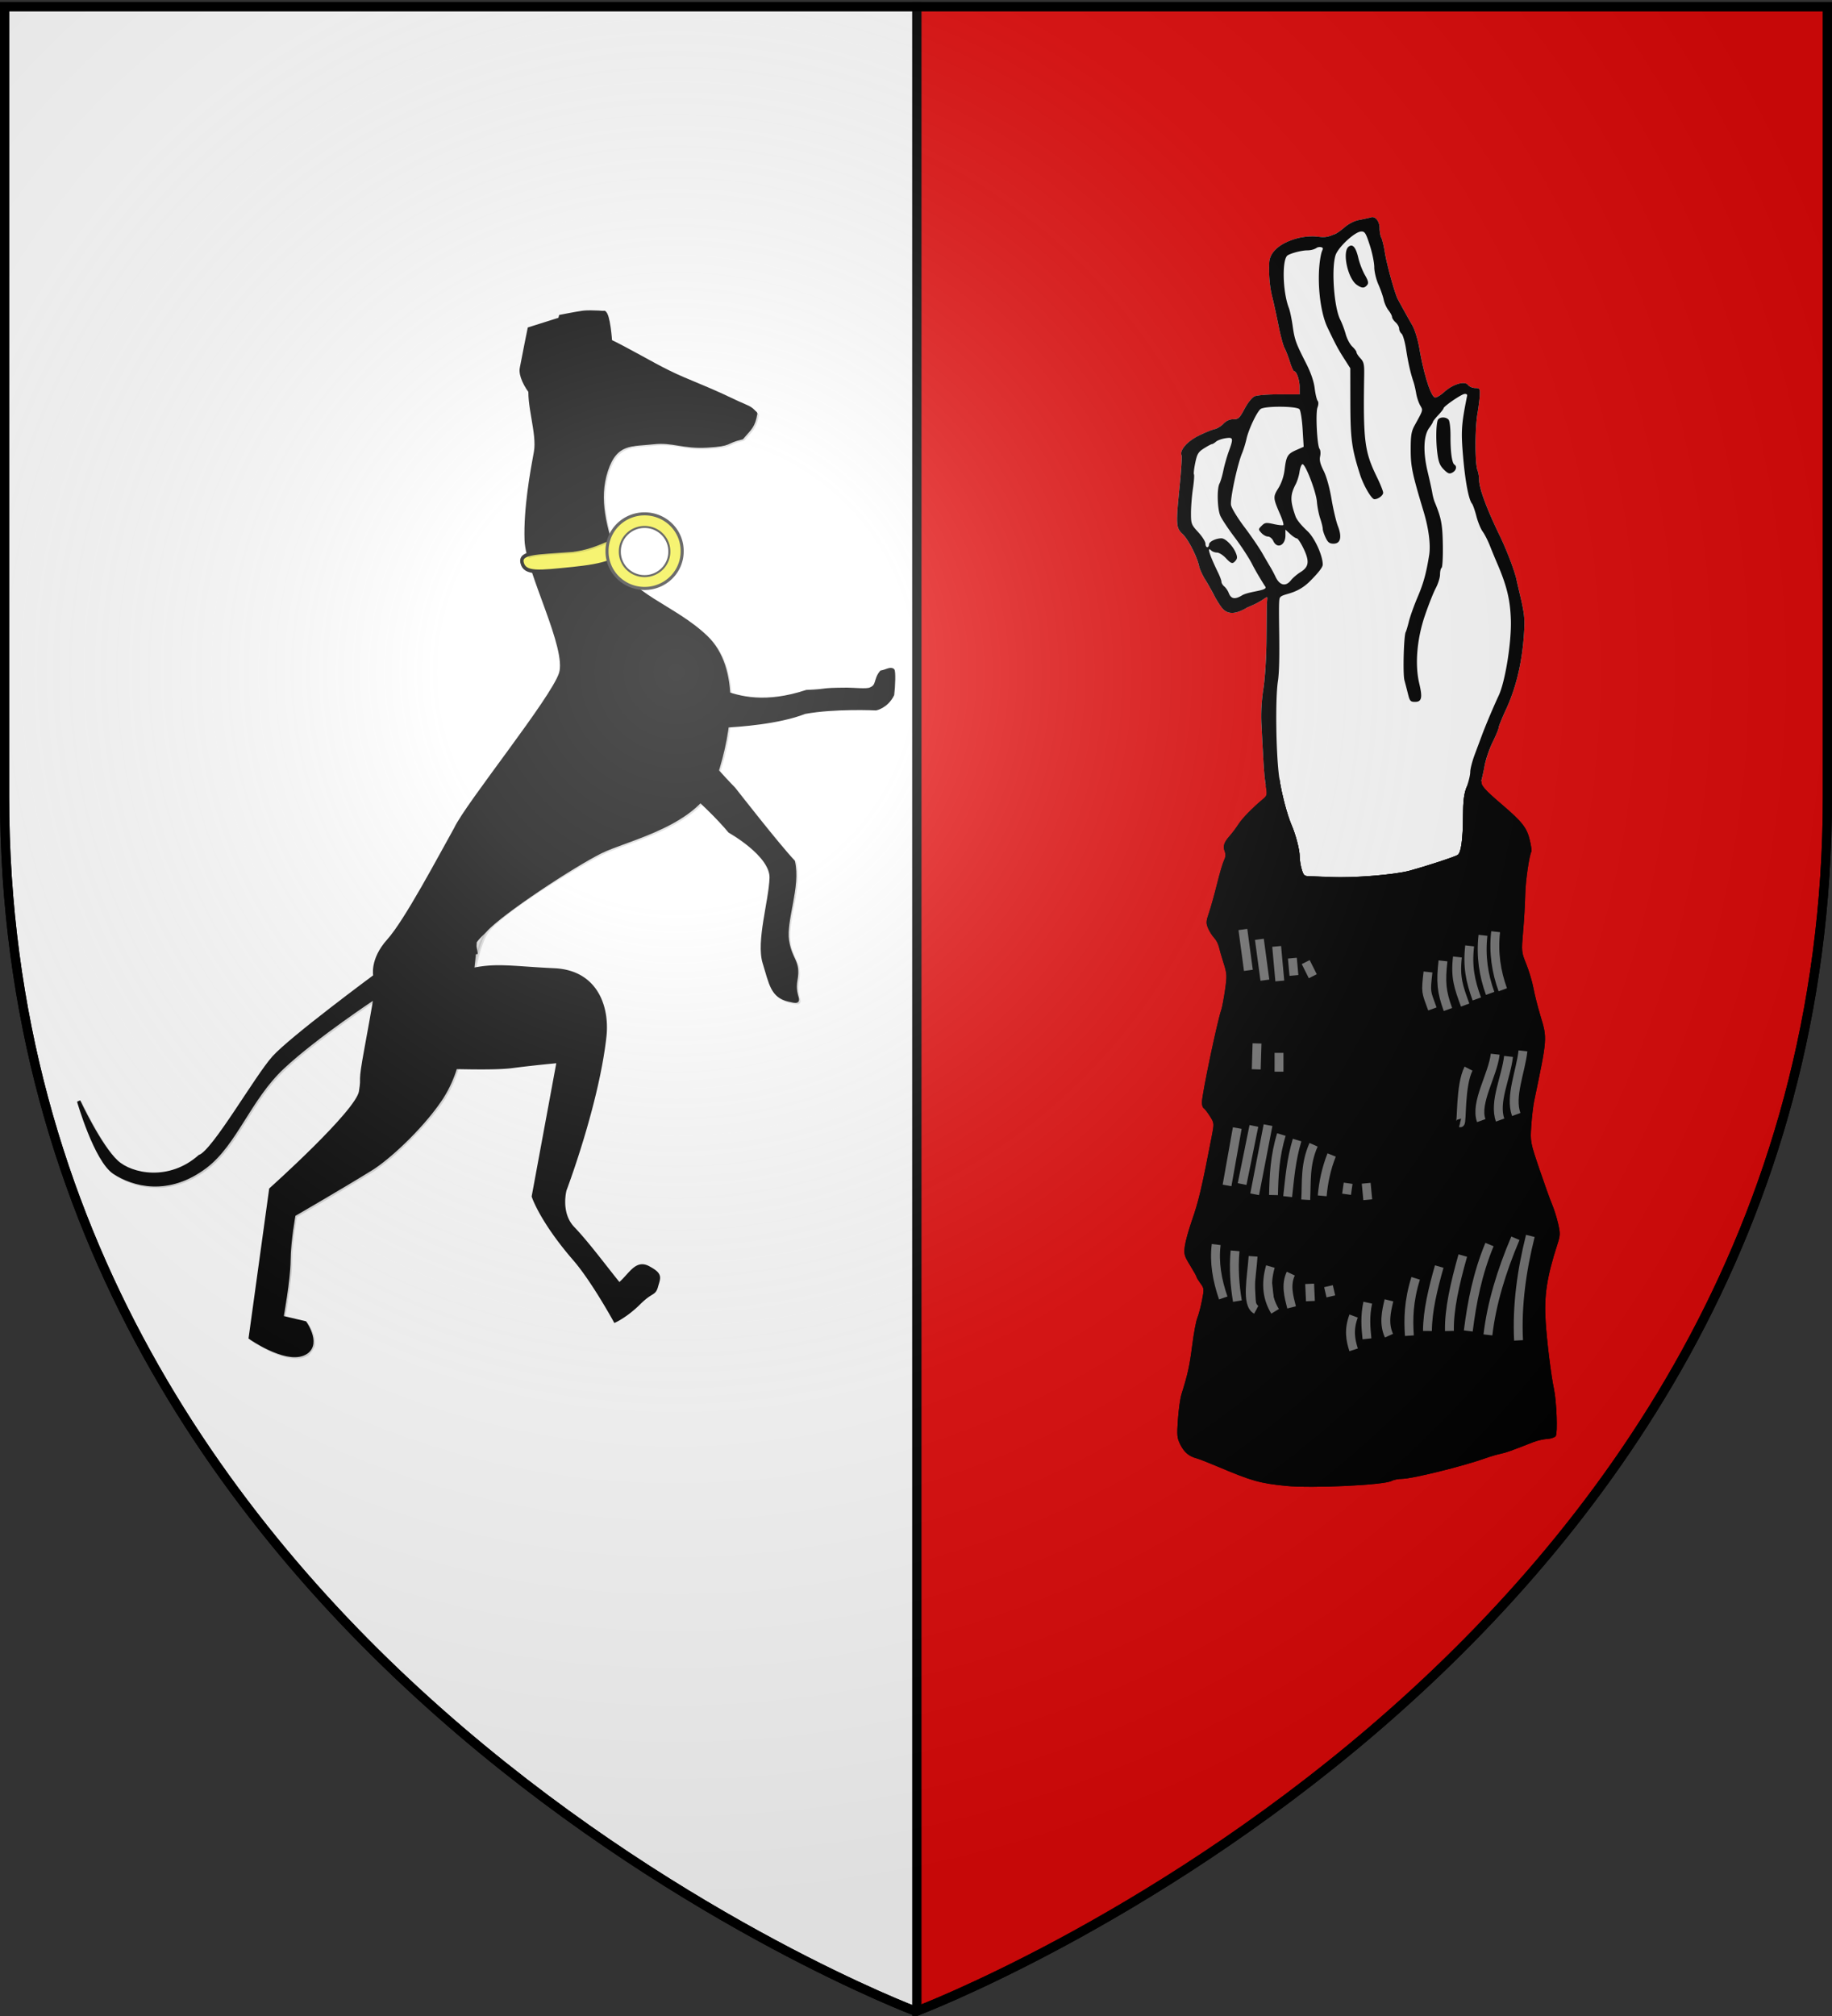 <svg xmlns="http://www.w3.org/2000/svg" xmlns:xlink="http://www.w3.org/1999/xlink" width="600" height="660" version="1.0"><rect width="100%" height="100%" fill="#333333" stroke="none"/><desc>Flag of Canton of Valais (Wallis)</desc><defs><radialGradient xlink:href="#b" id="d" cx="221.445" cy="226.331" r="300" fx="221.445" fy="226.331" gradientTransform="matrix(1.353 0 0 1.349 -774.342 -92.954)" gradientUnits="userSpaceOnUse"/><linearGradient id="b"><stop offset="0" style="stop-color:#fff;stop-opacity:.314"/><stop offset=".19" style="stop-color:#fff;stop-opacity:.251"/><stop offset=".6" style="stop-color:#6b6b6b;stop-opacity:.125"/><stop offset="1" style="stop-color:#000;stop-opacity:.125"/></linearGradient></defs><g style="display:inline"><path d="M300.25 2.188v656.218C302.988 657.37 598.5 544.85 598.5 260.72V2.188z" style="fill:#e20909;fill-opacity:1;fill-rule:evenodd;stroke:#000;stroke-width:3;stroke-linecap:butt;stroke-linejoin:miter;stroke-miterlimit:4;stroke-dasharray:none;stroke-opacity:1"/><path d="M1.5 2.188v258.53C1.5 546.17 300 658.5 300 658.5l.25-.094V2.188z" style="fill:#fff;fill-opacity:1;fill-rule:evenodd;stroke:#000;stroke-width:3;stroke-linecap:butt;stroke-linejoin:miter;stroke-opacity:1"/><g style="fill:#000;fill-opacity:1;display:inline"><g style="fill:#000;fill-opacity:1"><path d="M20.826 425.332c-4.692-.769-7.667-2.893-10.346-1.653-1.199.554-.713 12.888.195 19.182 5.21 9.422 14.777 11.076 14.777 11.076s36.765-1.577 63.551 2.801c23.143 8.036 58.087 10.267 72.855 10.876-.795-9.53-.313-18.817 1.88-27.392-16.386 5.99-40.275 10.996-76.27.499-21.866-.824-9.94-1.662-36.043-1.803-5.682-.031-18.001 1.225-20.986-.242-7.106-2.504-4.018-7.424-9.613-13.344z" style="fill:#000;fill-opacity:1;fill-rule:evenodd;stroke:#000;stroke-width:3;stroke-linecap:butt;stroke-linejoin:miter;stroke-miterlimit:4;stroke-dasharray:none;stroke-opacity:1;display:inline" transform="matrix(-.367 0 0 .414 296.244 44.028)"/><path d="M400.764 549.37c13.868 21.906 44.15 72.828 59.75 88.173 15.599 15.346 12.06 28.107 12.06 28.107s74.783 49.001 90.383 64.347 53.72 74.716 66.114 78.299c27.003 21.2 60.749 15.041 74 4.262 15.073-12.261 33.925-48.125 33.925-48.125s-15.091 46.545-31.676 56.203-48.001 17.87-81.573-4.687c-26.775-17.99-39.125-53.837-69.085-78.587s-82.29-55.263-82.29-55.263 1.136 7.247 7.95 39.924c6.815 32.677 2.372 20.076 5.109 35.004 2.947 16.073 80.143 77.253 80.143 77.253l18.22 117.094s-30.2 18.697-46.911 12.882-1.986-24.384-1.986-24.384l20.795-4.337s-6.195-29.706-6.322-45.178c-.127-15.473-4.464-36.267-4.464-36.267s-44.709-22.959-69.22-36.446c-14.533-7.996-43.276-31.101-60.899-53.814-12.101-15.596-16.183-31.586-17.949-40.052-3.05-14.621-10.126-49.738-12.524-73.24-.619-6.066-.98-8.251-1.07-12.231-3.1-4.146-6.84-6.626-9.2-8.97-14.45-14.337-78.983-51.724-102.875-62.24s-88.26-21.892-102.255-59.27c-13.995-37.38-20.937-85.53 8.023-110.167 28.96-24.639 70.549-33.312 80.446-60.174s17.186-48.912 8.744-71.858c-8.443-22.945-22.629-20.187-41.962-22.135-17.33-1.746-26.138 3.804-48.37 2.64-22.388-1.171-14.783-3.086-30.767-6.473-7.844-8.148-10.101-9.07-12.152-18.695 5.021-5.559 6.55-4.625 20.505-10.581 16.417-7.008 26.724-10.558 44.09-17.088 17.965-6.754 33.502-15.121 48.198-21.967 16.504-7.688 35.195-18.53 56.116-7.393 20.921 11.136 28.721 18.809 31.819 33.662s-7.42 38.745-4.322 53.598 9.293 44.56 8.307 69.563c-.985 25.004-37.983 85.417-30.676 105.592s83.573 103.464 93.85 123.019z" style="fill:#000;fill-opacity:1;fill-rule:evenodd;stroke:#000;stroke-width:3;stroke-linecap:butt;stroke-linejoin:miter;stroke-miterlimit:4;stroke-dasharray:none;stroke-opacity:1;display:inline" transform="matrix(-.367 0 0 .414 296.244 44.028)"/><path d="M299.782 662.532c-26.77 6.53-34.921 30.014-32.236 51.085 6.888 54.049 35.52 120.894 35.52 120.894s5.704 18.482-7.29 30.492c-12.995 12.009-28.758 30.987-41.161 44.478-10.264-7.778-15.032-18.556-26.295-13.108s-9.098 7.303-6.988 14.159c2.11 6.855 4.093 3.314 15.483 13.338s21.532 14.1 21.532 14.1 19.65-31.832 36.213-48.784c29.779-30.477 36.644-49.5 36.644-49.5l-14.236-68.267-8.057-38.633s21.895 1.752 40.958 3.976c12.155 1.418 33.767 1.111 50.791.82a109 109 0 0 1-3.788-13.752c-2.717-13.031-5.96-40.545-11.156-63.204-22.013-4.242-36.968-1.29-73.225.177-4.61.186-8.884.797-12.709 1.73z" style="fill:#000;fill-opacity:1;fill-rule:evenodd;stroke:#000;stroke-width:3;stroke-linecap:butt;stroke-linejoin:miter;stroke-miterlimit:4;stroke-dasharray:none;stroke-opacity:1;display:inline" transform="matrix(-.367 0 0 .414 296.244 44.028)"/><path d="M298.971 328.813c28.513 1.956 44.504 1.407 42.335 9.77-2.362 9.11-14.82 7.603-45.488 4.836-24.829-2.24-48.649-6.265-44.503-20.167 3.921-13.151 17.212 3.472 47.656 5.56z" style="fill:#f2ef3c;fill-opacity:1;fill-rule:evenodd;stroke:#000;stroke-width:3;stroke-linecap:butt;stroke-linejoin:miter;stroke-miterlimit:4;stroke-dasharray:none;stroke-opacity:1;display:inline" transform="matrix(-.367 0 0 .414 296.244 44.028)"/><path d="M204.18 453.974c-2.224 19.063-51.851 63.51-51.851 63.51s-40.096 45.56-53.09 57.57c-5.195 19.682 8.117 46.354 5.273 62.446s-10.58 16.155-7.483 31.009-8.475 18.816 6.378 15.718 15.965-12.628 21.78-29.34c5.814-16.712-5.456-48.46-6.203-66.902-.746-18.444 37.189-37.204 37.189-37.204s19.24-21.01 49.672-41.352c13.555-9.061 44.56-22.409 50.948-26.13 14.577-8.488 21.077-12.685 34.444-46.072 5.87-14.661-11.87-31.48-11.87-31.48" style="fill:#000;fill-opacity:1;fill-rule:evenodd;stroke:#000;stroke-width:3;stroke-linecap:butt;stroke-linejoin:miter;stroke-miterlimit:4;stroke-dasharray:none;stroke-opacity:1;display:inline" transform="matrix(-.367 0 0 .414 296.244 44.028)"/><path d="M294.276 145.572c11.048-.099 10.609 17.854 11.131 30.97s-1.875 33.452 7.932 38.02c9.808 4.567 30.76-19.047 28.557-29.609-2.204-10.56-6.952-31.135-6.952-31.135l-26.363-7.368z" style="fill:#000;fill-opacity:1;fill-rule:evenodd;stroke:#000;stroke-width:3;stroke-linecap:butt;stroke-linejoin:miter;stroke-miterlimit:4;stroke-dasharray:none;stroke-opacity:1;display:inline" transform="matrix(-.367 0 0 .414 296.244 44.028)"/><path d="M224.116 119.59a.725.794 0 1 1-1.449 0 .725.794 0 1 1 1.45 0z" style="fill:#000;fill-opacity:1;fill-rule:nonzero;stroke:#000;stroke-width:.7;stroke-miterlimit:4;stroke-dasharray:none;stroke-opacity:1;display:inline" transform="matrix(-1.546 -.362 -.322 1.734 592.618 -2.907)"/><path d="M140.052 234.341c10.65-2.016 10.109-8.76 9.78-15.537-.224-4.605-4.19-4.998-4.19-4.998l-12.212 6.535s1.54 9.518 6.622 14zM144.033 238.648c18.374 5.63 41.336 5.973 53.178 3.306 25.723-5.792 58.844-3.205 64.236-.319M233.21 197.393c-1.558-4.107-1.003-8.799 1.62-10.591 3.064-.639 6.666 1.102 11.408 2.64 4.453 1.445 10.042 2.645 13.22 3.484 6.56 1.732-6.068 4.475-13.652 4.65-6.874.167-8.031.577-12.596-.183z" style="fill:#000;fill-opacity:1;fill-rule:evenodd;stroke:#000;stroke-width:3;stroke-linecap:butt;stroke-linejoin:miter;stroke-miterlimit:4;stroke-dasharray:none;stroke-opacity:1;display:inline" transform="matrix(-.367 0 0 .414 296.244 44.028)"/><path d="M279.273 140.555c-4.736.039-9.016.346-9.016.346s1.571 1.558 4.7 2.34c3.006.751 3.122 15.615 3.127 16.804 3.23-.457 6.496-.614 9.82-.307 1.843-6.075 4.643-14.138 6.6-14.138l-.23-.019c.443-.004.858.024 1.265.077l12.124.729-.633-2.36s-13.31-2.344-19.566-3.126c-2.347-.294-5.35-.368-8.191-.346zm16.266 5.103-1.035-.058 6.253 3.127c-1.298-1.686-3-2.782-5.218-3.069zm9.112 16.132z" style="fill:#000;fill-opacity:1;fill-rule:evenodd;stroke:#000;stroke-width:3;stroke-linecap:butt;stroke-linejoin:miter;stroke-opacity:1;display:inline" transform="matrix(-.367 0 0 .414 296.244 44.028)"/><path d="M267.917 140.9c-3.91 1.565-5.467 22.674-5.467 22.674l.288.441c5.012-1.682 10.114-3.23 15.346-3.97-.005-1.189-.121-16.053-3.127-16.804-2.71-.677-4.182-1.88-4.546-2.206zm36.734 20.89z" style="fill:#000;fill-opacity:1;fill-rule:evenodd;stroke:#000;stroke-width:3;stroke-linecap:butt;stroke-linejoin:miter;stroke-opacity:1;display:inline" transform="matrix(-.367 0 0 .414 296.244 44.028)"/><path d="M472.447 680.9c-8.974-16.76-27.143-51.329-41.325-61.523-14.18-10.194-36.41-1.174-42.01 8.761-5.6 9.936-6.78 20.045-6.78 20.045" style="fill:#000;fill-opacity:1;fill-rule:evenodd;stroke:#000;stroke-width:3;stroke-linecap:butt;stroke-linejoin:miter;stroke-miterlimit:4;stroke-dasharray:none;stroke-opacity:1;display:inline" transform="matrix(-.367 0 0 .414 296.244 44.028)"/><path d="M237.81 244.37c18.77 1.564 16.81 4.463 25.414 2.117 8.603-2.346 18.77-11.732 18.77-11.732M294.504 145.6c-3.129 0-8.594 21.12-8.594 21.12l19.317 4.834c-.293-8.638-.796-18.053-4.47-22.827z" style="fill:#000;fill-opacity:1;fill-rule:evenodd;stroke:#000;stroke-width:3;stroke-linecap:butt;stroke-linejoin:miter;stroke-opacity:1;display:inline" transform="matrix(-.367 0 0 .414 296.244 44.028)"/><path d="M458.344 808.023c4.886 3.538 12.453 8.766 16.008 10.723 24.511 13.487 69.229 36.446 69.23 36.446 0 0 4.342 20.801 4.469 36.274.126 15.472 6.31 45.174 6.31 45.174l-20.793 4.336s-7.691 9.708-5.64 17.283c.5.903 2.012 3.41 4.566 5.697a16.8 16.8 0 0 0 3.069 1.42c16.711 5.814 46.9-12.891 46.9-12.891l-18.223-117.09s-77.196-61.192-80.143-77.266c-2.738-14.928 1.712-2.311-5.103-34.988s-7.941-39.938-7.941-39.938 52.313 30.514 82.273 55.265c29.96 24.75 42.32 60.6 69.095 78.59 33.571 22.556 64.978 14.338 81.563 4.68s31.689-56.185 31.69-56.185c0 0-18.861 35.848-33.934 48.11-13.252 10.778-47.002 16.942-74.006-4.26-12.394-3.582-50.503-62.956-66.102-78.301-15.6-15.346-90.388-64.338-90.388-64.338s2.425-8.77-8.843-24.304c-18.822-19.144-49.107-70.073-62.975-91.98-3.428-6.52-14.235-20.185-27.335-36.177-1.114-1.161-2.96-3.121-4.834-5.064.257.036.524.087.786.134-25.65-31.164-57.835-69.147-62.457-81.909-5.46-15.074 13.817-52.617 24.323-81.064-7.198.801-18.543-.34-35.41-1.861-14.91-1.345-29.445-3.343-37.79-7.73-.22.597-.43 1.18-.652 1.783-9.897 26.863-51.491 35.537-80.45 60.175-27.8 23.652-22.498 68.961-9.65 105.618-8.41 8.344-14.962 14.215-14.962 14.215s-40.083 45.556-53.077 57.566c-5.195 19.682 8.1 46.346 5.256 62.438s-10.579 16.165-7.481 31.018c3.097 14.853-8.466 18.808 6.387 15.71s15.958-12.618 21.772-29.33c5.815-16.71-5.45-48.464-6.196-66.907-.746-18.444 37.195-37.195 37.195-37.195s9.644-10.522 26.03-23.863c24.307 22.68 69.741 31.705 88.968 40.168 23.892 10.517 90.246 46.282 102.875 62.247s18.452 73.64 22.789 94.434c1.765 8.466 5.853 24.457 17.954 40.053 11.524 14.852 30.927 32.23 44.877 43.084zm-176.851-647.75c-13.428.1-25.81 6.876-37.156 12.162-14.696 6.845-30.222 15.21-48.186 21.964-17.367 6.53-27.683 10.083-44.1 17.091-13.955 5.957-15.485 5.03-20.507 10.589 2.051 9.624 4.318 10.535 12.162 18.683 15.984 3.388 8.38 5.312 30.768 6.484 22.232 1.164 31.028-4.393 48.36-2.647 19.332 1.947 33.527-.809 41.97 22.136 6.513 17.702 3.636 34.876-2.551 54.133 7.66 2.643 19.058 7.933 35.391 9.054 17.11 1.174 29.707 1.445 36.581 3.28 1.16-4.259 1.906-8.1 2.033-11.337.986-25.004-5.208-54.702-8.306-69.555-2.738-13.128 5.14-33.322 4.873-48.09-6.451 7.804-15.355 13.994-20.813 11.452-9.808-4.568-7.42-24.904-7.942-38.02-.136-3.433-.212-7.192-.44-10.876-1.03-.568-2.065-1.14-3.166-1.726-6.538-3.48-12.868-4.822-18.971-4.777zm6.656 260.4zm2.379 6.561c.419 1.82.633 3.68.556 5.544.077-1.863-.138-3.725-.556-5.544zm-5.333 22.328zm-82.35 5.525zm78.092 3.338a106 106 0 0 1-1.995 3.683 79.995 79.995 0 0 0 0 0c.658-1.151 1.315-2.378 1.995-3.683zm-80.758 4.469q-.363.719-.768 1.458a58 58 0 0 1 .768-1.458zm66.006 14.636c-.553.43-1.133.838-1.707 1.247.577-.412 1.15-.814 1.707-1.247zm-82.426 8zm62.956 3.26c-7.03 3.353-16.761 7.889-25.666 12.43 8.905-4.542 18.637-9.077 25.666-12.43zm-29.426 14.368zm-12.775 7.385zm-18.32 13.274z" style="opacity:.15;fill:#000;fill-opacity:1;fill-rule:evenodd;stroke:#000;stroke-width:3;stroke-linecap:butt;stroke-linejoin:miter;stroke-miterlimit:4;stroke-dasharray:none;stroke-opacity:1;display:inline" transform="matrix(-.367 0 0 .414 296.244 44.028)"/><path d="M299.782 662.532c-26.77 6.53-34.921 30.014-32.236 51.085 6.888 54.049 35.52 120.894 35.52 120.894s5.704 18.482-7.29 30.492c-12.995 12.009-28.758 30.987-41.161 44.478-10.264-7.778-15.032-18.556-26.295-13.108s-9.098 7.303-6.988 14.159c2.11 6.855 4.093 3.314 15.483 13.338s21.532 14.1 21.532 14.1 19.65-31.832 36.213-48.784c29.779-30.477 36.644-49.5 36.644-49.5l-14.236-68.267-8.057-38.633s21.895 1.752 40.958 3.976c12.155 1.418 33.767 1.111 50.791.82a109 109 0 0 1-3.788-13.752c-2.717-13.031-5.96-40.545-11.156-63.204-22.013-4.242-36.968-1.29-73.225.177-4.61.186-8.884.797-12.709 1.73" style="opacity:.087;fill:#000;fill-opacity:1;fill-rule:evenodd;stroke:none;stroke-width:3;stroke-linecap:butt;stroke-linejoin:miter;stroke-miterlimit:4;stroke-dasharray:none;stroke-opacity:1;display:inline" transform="matrix(-.367 0 0 .414 296.244 44.028)"/></g></g><path d="M226.587 187.976a12.302 12.103 0 1 1-24.603 0 12.302 12.103 0 1 1 24.603 0z" style="opacity:1;fill:#f2ef3c;fill-opacity:1;fill-rule:evenodd;stroke:#313131;stroke-width:1;stroke-linecap:square;stroke-linejoin:round;stroke-miterlimit:4;stroke-dasharray:none;stroke-dashoffset:29;stroke-opacity:1" transform="translate(-3.175 -7.54)"/><path d="M226.587 187.976a12.302 12.103 0 1 1-24.603 0 12.302 12.103 0 1 1 24.603 0z" style="opacity:1;fill:#fff;fill-opacity:1;fill-rule:evenodd;stroke:#313131;stroke-width:1;stroke-linecap:square;stroke-linejoin:round;stroke-miterlimit:4;stroke-dasharray:none;stroke-dashoffset:29;stroke-opacity:1;display:inline" transform="translate(69.892 56.687)scale(.659)"/><path d="M750.468 2.232c.013-10.428 3.076-6.16-10.871-.668-6.41 3.885-10.851 4.125-13.927.752-1.21-1.328-3.317-4.59-4.68-7.25-1.363-2.659-3.7-6.795-5.194-9.192s-3.018-5.734-3.388-7.415c-1.226-5.582-6.153-15.187-9.318-18.165-3.752-3.53-3.842-5.101-1.585-27.606.845-8.427 1.29-15.966.988-16.752-1.095-2.855 3.301-7.82 9.71-10.964 3.446-1.692 7.451-3.334 8.901-3.649s3.7-1.694 5-3.065c1.546-1.63 3.469-2.498 5.556-2.51 2.864-.015 3.511-.617 6.32-5.888 1.784-3.347 4.195-6.357 5.606-7 1.378-.628 7.556-1.128 13.93-1.128h11.452v-3.953c0-4.03-1.708-9.047-3.08-9.047-.417 0-1.497-2.363-2.398-5.25-.902-2.888-2.257-6.392-3.012-7.788s-2.302-7.177-3.439-12.847c-1.136-5.67-2.709-12.854-3.494-15.963-1.396-5.531-1.98-12.148-1.69-19.152.26-6.26 6.402-11.425 16.652-14.003 12.11-2.472 11.974 1.583 19.87-1.997.677 0 3.147-1.64 5.488-3.644 2.811-2.406 5.843-3.939 8.93-4.514 2.57-.48 5.413-1.105 6.318-1.39 2.474-.783 4.855 2.25 4.855 6.185 0 1.922.43 4.296.954 5.276s1.415 4.663 1.98 8.184c1.112 6.95 5.614 23.203 7.3 26.364 2.072 3.882 5.531 10.123 8.06 14.539 1.554 2.714 3.199 8.07 4.146 13.5 2.565 14.69 6.451 26.812 8.747 27.281.758.155 3.125-1.271 5.258-3.17 4.956-4.408 11.49-6.313 13.315-3.88.694.923 2.494 1.699 4 1.724 2.475.04 2.731.383 2.645 3.545-.052 1.925-.668 6.875-1.368 11-1.424 8.39-1.406 27.898.03 31.673.513 1.351.933 3.776.933 5.388 0 4.797 4.166 16.088 11.599 31.439 3.881 8.015 8.228 19.377 9.374 24.5.43 1.925 1.287 5.637 1.905 8.25 2.47 10.454 2.85 13.532 2.496 20.25-.901 17.125-4.276 31.84-10.286 44.85-2.248 4.866-4.088 9.418-4.088 10.115 0 .696-1.52 4.364-3.376 8.15-1.858 3.787-3.915 9.81-4.572 13.385-1.571 9.27-4.807 17.948-6.052 27.31-.84 10.135 1.01 21.772 1.01 21.772.159 4.494-1.6 7.26-5.607 8.004-31.721 10.738-68.862 16.266-98.595 8.646-1.735-20.222-3.171-25.058-13.852-54.732-.858-5.144-1.137-9.061-2.439-34.295-.33-6.402.043-13.33 1.079-20 .92-5.925 1.65-17.545 1.744-27.705z" style="fill:#fff" transform="matrix(.582 0 0 .582 -21.893 197.93)"/><path d="M750.468 2.232c.013-10.428 3.076-6.16-10.871-.668-6.41 3.885-10.851 4.125-13.927.752-1.21-1.328-3.317-4.59-4.68-7.25-1.363-2.659-3.7-6.795-5.194-9.192s-3.018-5.734-3.388-7.415c-1.226-5.582-6.153-15.187-9.318-18.165-3.752-3.53-3.842-5.101-1.585-27.606.845-8.427 1.29-15.966.988-16.752-1.095-2.855 3.301-7.82 9.71-10.964 3.446-1.692 7.451-3.333 8.901-3.648s3.7-1.695 5-3.066c1.546-1.63 3.469-2.498 5.556-2.51 2.864-.015 3.511-.617 6.32-5.888 1.784-3.347 4.195-6.357 5.606-7 1.378-.628 7.556-1.128 13.93-1.128h11.452v-3.953c0-4.03-1.708-9.047-3.08-9.047-.417 0-1.497-2.363-2.398-5.25-.902-2.888-2.257-6.392-3.012-7.788s-2.302-7.177-3.439-12.847c-1.136-5.67-2.709-12.854-3.494-15.963-1.396-5.531-1.98-12.148-1.69-19.152.26-6.26 6.402-11.425 16.652-14.003 12.11-2.472 11.974 1.583 19.87-1.997.677 0 3.147-1.64 5.488-3.644 2.811-2.406 5.843-3.939 8.93-4.514 2.57-.48 5.413-1.105 6.318-1.39 2.474-.783 4.855 2.25 4.855 6.185 0 1.922.43 4.296.954 5.276s1.415 4.663 1.98 8.184c1.112 6.95 5.614 23.203 7.3 26.364 2.072 3.882 5.531 10.123 8.06 14.539 1.554 2.714 3.199 8.07 4.146 13.5 2.565 14.69 6.451 26.812 8.747 27.281.758.155 3.125-1.271 5.258-3.17 4.956-4.408 11.49-6.313 13.315-3.88.694.923 2.494 1.699 4 1.724 2.475.04 2.731.383 2.645 3.545-.052 1.925-.668 6.875-1.368 11-1.424 8.39-1.406 27.898.03 31.673.513 1.351.933 3.776.933 5.388 0 4.797 4.166 16.088 11.599 31.439 3.881 8.015 8.228 19.377 9.374 24.5.43 1.925 1.287 5.637 1.905 8.25 2.47 10.454 2.85 13.532 2.496 20.25-.901 17.125-4.276 31.84-10.286 44.85-2.248 4.866-4.088 9.418-4.088 10.115 0 .696-1.52 4.364-3.376 8.15-1.858 3.787-3.915 9.81-4.572 13.385-1.571 9.27-4.807 17.948-6.052 27.31-.84 10.135 1.01 21.772 1.01 21.772.159 4.494-1.6 7.26-5.607 8.004-31.721 10.738-68.862 16.266-98.595 8.646-1.735-20.222-3.171-25.058-13.852-54.732-.858-5.144-1.137-9.061-2.439-34.295-.33-6.402.043-13.33 1.079-20 .92-5.925 1.65-17.545 1.744-27.705zm-13.951-7.397c4.023-2.429 14.976-2.575 13.102-4.98-2.413-3.663-5.763-9.385-7.444-12.714s-6.084-10.068-9.784-14.974-7.35-10.412-8.112-12.235c-1.663-3.98-1.914-15.205-.403-18.028.594-1.11 1.57-4.416 2.168-7.346s1.95-7.706 3.006-10.614c2.762-7.614 2.621-8.194-1.832-7.514-2.062.315-4.46 1.186-5.329 1.937-.868.75-1.89 1.365-2.27 1.365s-2.376 1.063-4.436 2.364c-3.25 2.052-3.905 3.126-4.955 8.135-.666 3.174-.993 6.123-.727 6.553s-.002 4.082-.596 8.115-1.082 10.17-1.083 13.64c-.003 5.99.203 6.53 4.072 10.728 2.24 2.43 4.074 5.33 4.074 6.442s.45 2.023 1 2.023 1-.687 1-1.525c0-1.599 3.794-3.475 7.025-3.475 2.244 0 6.423 4.251 8.057 8.197.9 2.171.88 3.143-.083 4.303-1.74 2.098-2.44 1.912-5.66-1.5-1.558-1.65-3.756-3-4.886-3-1.129 0-2.593-.54-3.253-1.2-2.548-2.549-.987 2.432 3.93 12.544 1.029 2.115 1.87 4.422 1.87 5.128 0 .705.722 1.882 1.604 2.614s2 2.374 2.485 3.648c1.278 3.362 3.442 3.795 7.46 1.37m21.086 2.102c-.864 4.384.78 34.168-.804 45.795-1.605 9.43-1.18 41.855.72 54.797 1.312 8.937 4.318 20.396 7.006 26.703 2.326 5.458 4.443 13.677 4.443 17.248 0 1.936.521 5.26 1.159 7.386 1.058 3.533 1.467 3.872 4.75 3.935 1.975.038 7.191.233 11.591.433 12.84.583 36.144-1.302 44.49-3.6 9.955-2.74 25.16-7.726 26.903-8.822 1.942-1.22 2.978-8.636 3.048-21.82.046-8.71.51-12.423 2.059-16.5 1.1-2.893 2-6.657 2-8.364 0-1.706 1.172-6.206 2.603-10a1951 1951 0 0 0 4.078-10.896c1.818-4.932 6.767-16.627 9.31-22 3.67-7.755 7.247-29.876 6.871-42.5-.341-11.487-2.3-19.48-7.986-32.581a362 362 0 0 1-3.827-9.294c-1.13-2.868-2.951-6.432-4.047-7.92s-2.686-5.38-3.534-8.648c-.849-3.269-1.959-6.444-2.468-7.057-1.884-2.271-3.823-12.511-5.027-26.554-1.226-14.302-.988-17.874 2.277-34.196.144-.719-.53-1.117-1.586-.937-2.019.345-11.661 6.98-11.668 8.03-.003.361-1.353 2.095-3 3.852-1.648 1.758-2.996 3.464-2.996 3.79 0 .328-.948 1.878-2.106 3.444-3.187 4.311-3.515 13.515-.874 24.57 1.182 4.95 2.367 10.35 2.633 12s.855 3.9 1.31 5c3.762 9.108 4.42 12.575 4.612 24.261.11 6.743-.2 12.508-.687 12.81-.488.3-.888 1.987-.888 3.747s-1.084 5.236-2.41 7.726-4.086 9.462-6.135 15.492c-4.496 13.237-5.67 27.576-3.13 38.205 1.899 7.936 1.354 10.26-2.403 10.26-2.515 0-2.966-.493-3.895-4.25a403 403 0 0 0-2.053-7.915c-.958-3.502-.366-25.365.736-27.166.28-.457 1.086-3.157 1.792-6s2.898-8.955 4.87-13.582c3.318-7.782 4.844-13.315 6.505-23.587.939-5.807-.218-14.922-3.117-24.564-6.473-21.527-7.26-25.314-7.26-34.936 0-7.905.37-10.172 2.198-13.5 4.955-9.02 4.786-8.406 3.116-11.303-.856-1.484-1.857-4.497-2.225-6.697s-1.05-5.125-1.513-6.5c-1.704-5.05-2.988-10.684-4.158-18.245-.66-4.259-1.81-8.251-2.558-8.872-.748-.62-1.36-1.903-1.36-2.85s-.9-2.538-2-3.533-2-2.355-2-3.02c0-.666-.904-2.36-2.009-3.764-1.104-1.405-2.306-4.053-2.67-5.885s-1.71-5.707-2.991-8.61c-1.317-2.983-2.33-7.243-2.33-9.796 0-2.484-1.137-8.029-2.526-12.322-2.223-6.867-2.807-7.792-4.861-7.704-3.643.157-13.118 9.006-14.468 13.511-2.355 7.86-.74 29.358 2.71 36.09.987 1.925 2.373 5.605 3.08 8.179s2.36 5.69 3.675 6.924c1.315 1.235 2.39 2.7 2.39 3.256 0 .557 1 2.075 2.22 3.374 1.867 1.988 2.202 3.428 2.11 9.065-.61 37.455.116 43.298 7.188 57.805 1.915 3.928 3.482 7.859 3.482 8.734 0 1.558-2.829 3.663-4.921 3.663-1.628 0-6.135-7.744-8.108-13.931-4.665-14.622-5.394-20.012-5.436-40.163l-.041-19.594-3.45-5.406c-3.426-5.367-4.674-7.7-9.37-17.51-4.516-9.431-6.241-28.53-3.689-40.824.284-1.37.458-1.829 1.01-3.159.554-1.33-2.181-1.645-3.427-.809-1.246.837-3.174 1.397-5.252 1.401-3.072.006-9.084 1.53-11.06 2.803-3.268 2.107-2.851 20.508.67 29.56.613 1.578 1.57 6.078 2.124 10 1.132 7.996 1.74 9.697 7.558 21.131 2.688 5.282 4.364 10.135 4.847 14.037.406 3.28 1.154 6.471 1.663 7.092.57.695.543 2.134-.07 3.745-1.169 3.075-.238 21.539 1.177 23.336.524.665.66 2.538.303 4.163-.472 2.148.067 4.368 1.973 8.13 1.595 3.146 3.329 9.352 4.426 15.836.991 5.864 2.607 12.721 3.59 15.239 2.413 6.182 1.5 9.923-2.422 9.923-2.278 0-3.199-.7-4.48-3.402-.889-1.87-1.615-4.104-1.615-4.965s-.648-3.492-1.441-5.849c-.793-2.356-1.617-6.544-1.832-9.305-.447-5.747-6.607-21.685-8.18-21.164-.576.191-1.3 2.11-1.608 4.266-.309 2.155-1.267 5.269-2.13 6.919-3.184 6.09-3.216 9.369-.174 18 .735 2.086 3.001 4.908 6.865 8.55 4.015 3.785 8.5 13.663 8.5 18.72 0 1.495-2.502 4.65-7.195 9.353-8.64 8.657-16.721 6.35-17.17 10.082m6.488-10.634c1.05-1.336 3.43-3.369 5.29-4.517 4.802-2.968 5.236-6.002 1.876-13.108-1.534-3.244-3.286-5.909-3.893-5.922-.607-.014-2.294-1.128-3.75-2.477l-2.646-2.452v3.252c0 5.659-4.688 7.826-6.818 3.153-.626-1.375-1.979-2.5-3.005-2.5-1.027 0-2.696-.916-3.709-2.036-1.792-1.98-1.787-2.09.167-4.044 1.801-1.801 2.507-1.897 6.82-.93 2.646.592 5.061.827 5.367.521s-.466-2.909-1.716-5.784c-4.119-9.476-4.157-10-1.085-14.935 1.778-2.857 3.06-6.646 3.514-10.394.934-7.694 1.649-8.894 6.596-11.074l4.14-1.824-.6-9.855c-.33-5.42-1.12-10.483-1.758-11.25-1.514-1.825-19.69-1.919-21.913-.114-2.14 1.74-6.71 11.42-7.894 16.727-.553 2.48-1.66 6.08-2.459 8-2.725 6.55-6.87 25.99-6.248 29.303.33 1.76 3.664 7.247 7.409 12.194s8.358 11.695 10.25 14.995c1.894 3.3 3.993 6.9 4.665 8s1.9 3.42 2.726 5.158c2.335 4.912 5.726 5.66 8.674 1.913m86.005-62.29c-2.231-2.231-2.988-4.164-3.641-9.3-.837-6.585-.77-15.056.144-18.231.597-2.073 4.627-2.35 6.222-.428.606.73 1.074 4.906 1.045 9.33-.057 8.73.824 15.058 2.216 15.918 1.558.963.952 3.324-1.141 4.444-1.69.904-2.497.615-4.844-1.732m-48.99-103.898c-5.05-3.537-8.267-18.371-4.638-21.383 2.273-1.886 4.123.223 5.524 6.3.66 2.86 2.309 7.138 3.664 9.506 1.962 3.431 2.22 4.6 1.265 5.75-1.547 1.865-2.967 1.822-5.816-.173" style="fill:#000" transform="matrix(.582 0 0 .582 -21.893 197.93)"/><path d="M1061.33 359.5c-15.003-1.495-19.354-2.727-39-11.043-4.95-2.095-10.125-4.109-11.5-4.475-4.282-1.139-6.895-3.332-9.084-7.622-1.906-3.736-2.041-5.112-1.4-14.235.39-5.555 1.274-11.9 1.965-14.1 3.555-11.312 4.597-16.034 6.046-27.411.87-6.826 2.162-13.801 2.87-15.5.71-1.699 1.893-6.128 2.63-9.843 1.285-6.468 1.25-6.88-.842-9.71-1.202-1.625-2.185-3.242-2.185-3.594s-1.634-3.287-3.63-6.523c-3.3-5.344-3.573-6.331-2.983-10.776.357-2.691 2.125-9.112 3.928-14.268 3.83-10.95 5.637-18.588 11.154-47.166 1.498-7.757 1.493-7.808-.942-11.666-1.345-2.13-2.914-4.164-3.486-4.517s-1.04-1.784-1.04-3.178c0-4.479 8.514-45.17 10.953-52.347.467-1.375 1.405-6.365 2.084-11.087 1.135-7.9 1.07-9.101-.814-15-1.126-3.528-2.33-7.69-2.676-9.249s-1.545-3.809-2.666-5-2.654-3.625-3.407-5.41c-1.208-2.864-1.145-3.9.534-8.78 1.047-3.042 3.082-10.332 4.524-16.2 1.441-5.869 3.207-11.818 3.924-13.222.88-1.724 1.01-3.33.402-4.947-1.134-3.014-.477-5.1 2.749-8.733 1.403-1.58 3.664-4.59 5.026-6.689 2.205-3.4 7.721-9.031 14.053-14.348 2-1.68 2.108-2.304 1.269-7.335l7.595-4.203c1.312 8.937 4.318 20.396 7.006 26.703 2.326 5.458 4.443 13.677 4.443 17.248 0 1.936.522 5.26 1.159 7.386 1.058 3.533 1.467 3.872 4.75 3.935 1.975.038 7.191.233 11.591.433 12.84.583 36.144-1.302 44.49-3.6 9.955-2.74 25.16-7.726 26.903-8.822 1.942-1.22 2.978-8.636 3.048-21.82.046-8.71.51-12.423 2.059-16.5l8.372-3.218c-.534 2.25 1.618 4.729 11.248 12.958 11.78 10.065 14.271 13.254 15.929 20.384.71 3.06 1.123 5.838.915 6.175-1.25 2.022-3.385 16.8-3.53 24.44-.094 4.95-.624 14.184-1.177 20.52-.994 11.396-.975 11.595 1.8 18.5 1.543 3.84 3.346 9.906 4.006 13.48.66 3.576 2.426 10.55 3.924 15.5 3.894 12.871 3.94 12.257-3.526 48-.574 2.75-1.308 9.05-1.63 14-.58 8.882-.52 9.202 4.585 24.272 2.846 8.4 6.053 17.322 7.127 19.829 1.074 2.506 2.596 7.334 3.38 10.728 1.296 5.602 1.263 6.68-.353 11.672-6.002 18.544-7.601 29.128-6.621 43.813.79 11.83 3.039 29.97 4.673 37.687 1.473 6.958 2.143 24.702.997 26.42-.52.781-2.673 1.514-4.783 1.628s-5.636.916-7.836 1.781c-12.708 5-15.325 5.931-18.5 6.588-1.925.398-5.525 1.45-8 2.338-12.782 4.584-41.686 11.745-47.405 11.745-2.05 0-4.71.534-5.91 1.188-4.269 2.321-44.737 4.227-59.185 2.787" style="fill:#000" transform="matrix(.582 0 0 .582 -196.413 277.234)"/><path d="M1061.33 359.5c-15.003-1.495-19.354-2.727-39-11.043-4.95-2.095-10.125-4.109-11.5-4.475-4.282-1.139-6.895-3.332-9.084-7.622-1.906-3.736-2.041-5.112-1.4-14.235.39-5.555 1.274-11.9 1.965-14.1 3.555-11.312 4.597-16.034 6.046-27.411.87-6.826 2.162-13.801 2.87-15.5.71-1.699 1.893-6.128 2.63-9.843 1.285-6.468 1.25-6.88-.842-9.71-1.202-1.625-2.185-3.242-2.185-3.594s-1.634-3.287-3.63-6.523c-3.3-5.344-3.573-6.331-2.983-10.776.357-2.691 2.125-9.112 3.928-14.268 3.83-10.95 5.637-18.588 11.154-47.166 1.498-7.757 1.493-7.808-.942-11.666-1.345-2.13-2.914-4.164-3.486-4.517s-1.04-1.784-1.04-3.178c0-4.479 8.514-45.17 10.953-52.347.467-1.375 1.405-6.365 2.084-11.087 1.135-7.9 1.07-9.101-.814-15-1.126-3.528-2.33-7.69-2.676-9.249s-1.545-3.809-2.666-5-2.654-3.625-3.407-5.41c-1.208-2.864-1.145-3.9.534-8.78 1.047-3.042 3.082-10.332 4.524-16.2 1.441-5.869 3.207-11.818 3.924-13.222.88-1.724 1.01-3.33.402-4.947-1.134-3.014-.477-5.1 2.749-8.733 1.403-1.58 3.664-4.59 5.026-6.689 2.205-3.4 7.721-9.031 14.053-14.348 2-1.68 2.108-2.304 1.269-7.335l7.595-4.203c1.312 8.937 4.318 20.396 7.006 26.703 2.326 5.458 4.443 13.677 4.443 17.248 0 1.936.522 5.26 1.159 7.386 1.058 3.533 1.467 3.872 4.75 3.935 1.975.038 7.191.233 11.591.433 12.84.583 36.144-1.302 44.49-3.6 9.955-2.74 25.16-7.726 26.903-8.822 1.942-1.22 2.978-8.636 3.048-21.82.046-8.71.51-12.423 2.059-16.5l8.372-3.218c-.534 2.25 1.618 4.729 11.248 12.958 11.78 10.065 14.271 13.254 15.929 20.384.71 3.06 1.123 5.838.915 6.175-1.25 2.022-3.385 16.8-3.53 24.44-.094 4.95-.624 14.184-1.177 20.52-.994 11.396-.975 11.595 1.8 18.5 1.544 3.84 3.346 9.906 4.006 13.48.66 3.576 2.426 10.55 3.924 15.5 3.894 12.871 3.94 12.257-3.526 48-.574 2.75-1.308 9.05-1.631 14-.58 8.882-.519 9.202 4.586 24.272 2.846 8.4 6.053 17.322 7.127 19.829 1.074 2.506 2.596 7.334 3.38 10.728 1.296 5.602 1.263 6.68-.353 11.672-6.002 18.544-7.601 29.128-6.621 43.813.79 11.83 3.039 29.97 4.673 37.687 1.473 6.958 2.143 24.702.997 26.42-.52.781-2.673 1.514-4.783 1.628s-5.636.916-7.836 1.781c-12.708 5-15.325 5.931-18.5 6.588-1.925.398-5.525 1.45-8 2.338-12.782 4.584-41.686 11.745-47.405 11.745-2.05 0-4.71.534-5.91 1.188-4.269 2.321-44.737 4.227-59.185 2.787m101.5-349.6c-.412.453-31.05 11.405-31.559 11.5-19.176 3.61-45.115 3.175-45.115 3.175s-7.346 2.455-12.361-.609c-3.642-2.224-7.56-5.046-9.542-8.803-6.15-11.663-10.259-41.138-10.259-41.138s-7.567 10.408-12.89 18.026-5.472 4.805-8.405 12.446c-2.934 7.641-1.085 9.684-3.33 18.119-2.245 8.434-6.012 7.346-5.65 15.62.36 8.273 4.145 7.628 7.095 17.473s4.553 11.894 4.707 21.905c.154 10.01-1.003 2.193-4.092 18.136s-8.265 45.636-8.265 45.636c-.202.808 7.166 5.605 5.222 15.616l-15.617 69.912 9.436 23.612c-1.13 13.884-7.681 39.268-6.928 39.268l-8.48 40.791s9.569 7.21 23.1 12.766c13.53 5.554 8.751 7.777 31.022 9.453 22.272 1.677 30.407.893 58.062-2.747s31.071-4.306 52.557-11.812l35.224-12.306-7.436-57.193c-3.768-27.21 6.93-26.407 7.281-52.064.372-27.114-14.874-29.756-16.727-55.99-1.854-26.235 9.314-48.949 9.314-48.949s-10.144-24.376-12.812-47.539c-2.668-23.162 1.128-28.098 2.14-45.11 1.014-17.014 1.912-22.942 1.912-22.942l-20.46-20.876s2.46 24.096-7.144 34.625" style="fill:#000;fill-opacity:1" transform="matrix(.582 0 0 .582 -196.413 277.234)"/><path d="M730.625 137.5c40.36 38.178 103.84 17.807 165-4.375" style="fill:none;stroke:#000;stroke-width:6;stroke-linecap:butt;stroke-linejoin:miter;stroke-miterlimit:4;stroke-dasharray:none;stroke-opacity:1" transform="matrix(.582 0 0 .582 -21.893 197.93)"/><path d="m822.896 318.379-5.745 32.262M832.257 317.162l-6.63 32.704M840.212 316.72l-7.513 38.891M847.725 322.023c-3.705 12.087-4.189 23.1-4.42 34.03M856.564 325.117c-3.426 11.436-4.122 21.506-5.304 31.82M865.845 327.769c-4.952 11.181-3.854 20.85-4.42 30.936M876.01 333.514c-3.041 7.66-4.617 15.32-5.304 22.98M987.82 379.034c-4.891 19.593-7.62 39.185-6.629 58.778M979.424 380.36c-7.948 18.678-13.41 36.859-15.468 54.359M964.84 383.895c-6.715 16.205-9.904 32.41-11.933 48.614M949.814 390.082c-4.39 15.556-7.8 30.378-7.514 42.427M936.555 396.27c-3.545 12.525-6.577 24.878-6.629 36.239M923.297 402.899c-4.024 12.888-4.177 22.873-3.536 32.262M908.271 415.273c-1.624 6.63-3 13.258 0 19.888M896.339 416.599c-1.638 7.521-1.12 13.965-.442 20.33M888.384 424.112c-2.903 7.786-1.75 13.543 0 19.004M811.044 383.895c-1.24 10.018.511 20.035 3.977 30.052M821.65 387.43c-.88 10.09-.143 19.37 1.326 28.285M831.815 390.524c-.819 11.895-4.011 26.955 1.768 30.052M841.538 396.27c-2.92 10.298-1.492 18.423 2.651 25.19M853.028 400.247c-2.973 6.335-1.165 12.67.442 19.004M863.635 405.992l.442 9.723M874.241 407.318l1.326 5.745M885.29 349.424l-.884 6.187M895.455 349.424l.884 9.28M834.025 270.758l-.442 14.584M846.4 276.061v10.607M826.07 206.677l3.093 22.98M835.35 212.2l3.094 22.982M845.073 216.178l1.768 19.446M853.912 222.807l.884 9.723M861.425 225.017l3.978 7.955M968.293 207.918c-1.328 11.78.365 22.554 4.031 32.669M961.174 209.95c-1.328 11.78.365 22.553 4.031 32.668M953.674 215.887c-1.328 11.78.365 19.741 4.031 29.856M946.8 222.137c-1.329 11.78.676 16.929 4.343 27.044M938.674 224.325c-1.328 11.78-.885 17.24 2.781 27.356M930.237 230.575c-1.328 11.78-1.198 10.678 2.468 20.793M983.674 274.95c-1.328 11.78-7.448 25.678-3.781 35.793M975.55 278.075c-1.329 11.78-8.386 25.678-4.72 35.793M968.05 276.825c-1.329 11.78-11.511 27.24-7.845 37.356M953.05 284.95c-4.84 9.452-3.627 30.776-4.72 30.48" style="fill:gray;stroke:#767676;stroke-width:5;stroke-linecap:butt;stroke-linejoin:miter;stroke-miterlimit:4;stroke-dasharray:none;stroke-opacity:1" transform="matrix(.582 0 0 .582 -73.712 184.014)"/></g><path d="M-396.713 651.293s298.5-112.32 298.5-397.772V-5.031h-597v258.552c0 285.451 298.5 397.772 298.5 397.772" style="opacity:1;fill:url(#d);fill-opacity:1;fill-rule:evenodd;stroke:none;stroke-width:1px;stroke-linecap:butt;stroke-linejoin:miter;stroke-opacity:1" transform="translate(696.213 7.707)"/><path d="M300 658.5S1.5 546.18 1.5 260.728V2.176h597v258.552C598.5 546.18 300 658.5 300 658.5z" style="opacity:1;fill:none;fill-opacity:1;fill-rule:evenodd;stroke:#000;stroke-width:3;stroke-linecap:butt;stroke-linejoin:miter;stroke-miterlimit:4;stroke-dasharray:none;stroke-opacity:1"/></svg>